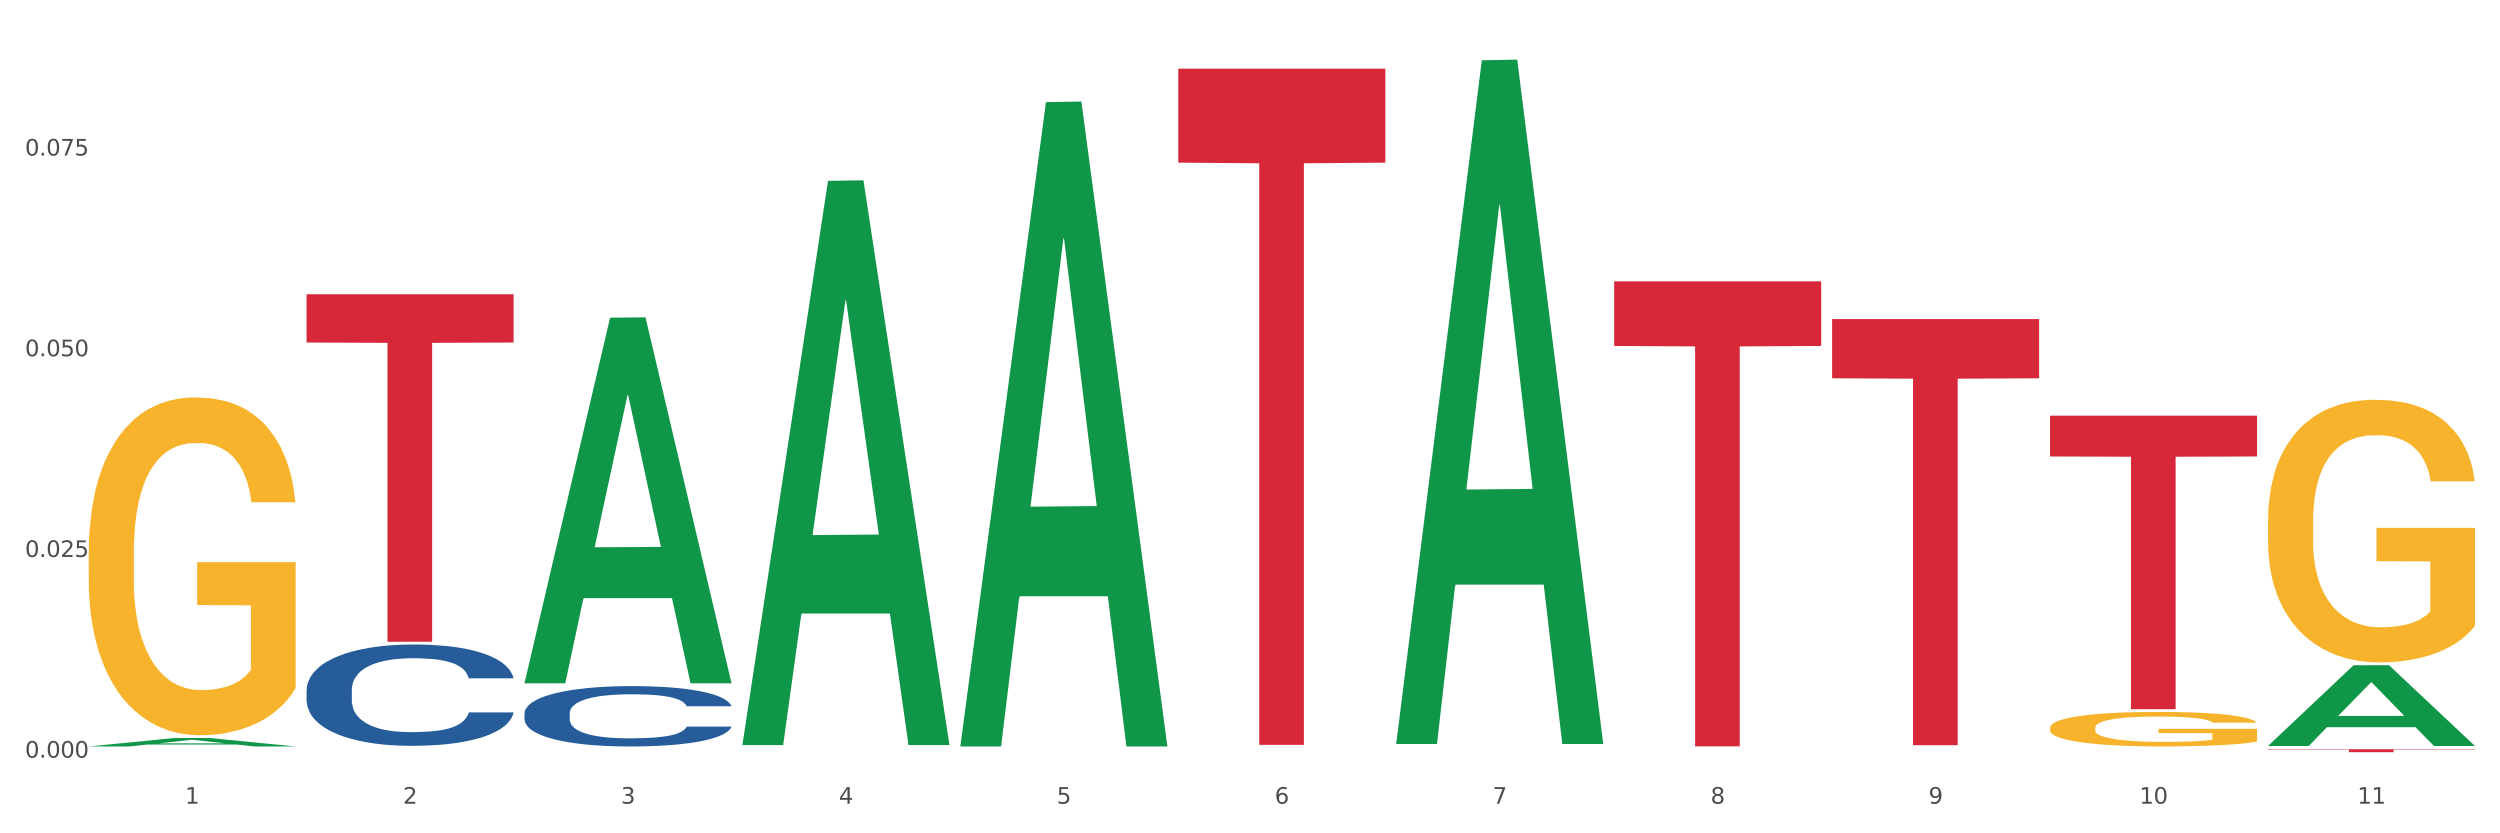 <?xml version="1.0" encoding="utf-8" standalone="no"?>
<!DOCTYPE svg PUBLIC "-//W3C//DTD SVG 1.1//EN"
  "http://www.w3.org/Graphics/SVG/1.1/DTD/svg11.dtd">
<svg xmlns:xlink="http://www.w3.org/1999/xlink" width="1080pt" height="360pt" viewBox="0 0 1080 360" xmlns="http://www.w3.org/2000/svg" version="1.1">
 <rect x="0" y="0" width="1080" height="360" fill="#333333" stroke="none"/>
 <defs>
  <style type="text/css">*{stroke-linejoin: round; stroke-linecap: butt}</style>
 </defs>
 <g id="figure_1">
  <g id="patch_1">
   <path d="M 0 360 
L 1080 360 
L 1080 0 
L 0 0 
z
" style="fill: #ffffff; stroke: #ffffff; stroke-linejoin: miter"/>
  </g>
  <g id="axes_1">
   <g id="matplotlib.axis_1">
    <g id="xtick_1">
     <g id="text_1">
      <!-- 1 -->
      <g style="fill: #4d4d4d" transform="translate(79.949 347.204) scale(0.096 -0.096)">
       <defs>
        <path id="DejaVuSans-31" d="M 794 531 
L 1825 531 
L 1825 4091 
L 703 3866 
L 703 4441 
L 1819 4666 
L 2450 4666 
L 2450 531 
L 3481 531 
L 3481 0 
L 794 0 
L 794 531 
z
" transform="scale(0.016)"/>
       </defs>
       <use xlink:href="#DejaVuSans-31"/>
      </g>
     </g>
    </g>
    <g id="xtick_2">
     <g id="text_2">
      <!-- 2 -->
      <g style="fill: #4d4d4d" transform="translate(174.097 347.204) scale(0.096 -0.096)">
       <defs>
        <path id="DejaVuSans-32" d="M 1228 531 
L 3431 531 
L 3431 0 
L 469 0 
L 469 531 
Q 828 903 1448 1529 
Q 2069 2156 2228 2338 
Q 2531 2678 2651 2914 
Q 2772 3150 2772 3378 
Q 2772 3750 2511 3984 
Q 2250 4219 1831 4219 
Q 1534 4219 1204 4116 
Q 875 4013 500 3803 
L 500 4441 
Q 881 4594 1212 4672 
Q 1544 4750 1819 4750 
Q 2544 4750 2975 4387 
Q 3406 4025 3406 3419 
Q 3406 3131 3298 2873 
Q 3191 2616 2906 2266 
Q 2828 2175 2409 1742 
Q 1991 1309 1228 531 
z
" transform="scale(0.016)"/>
       </defs>
       <use xlink:href="#DejaVuSans-32"/>
      </g>
     </g>
    </g>
    <g id="xtick_3">
     <g id="text_3">
      <!-- 3 -->
      <g style="fill: #4d4d4d" transform="translate(268.244 347.204) scale(0.096 -0.096)">
       <defs>
        <path id="DejaVuSans-33" d="M 2597 2516 
Q 3050 2419 3304 2112 
Q 3559 1806 3559 1356 
Q 3559 666 3084 287 
Q 2609 -91 1734 -91 
Q 1441 -91 1130 -33 
Q 819 25 488 141 
L 488 750 
Q 750 597 1062 519 
Q 1375 441 1716 441 
Q 2309 441 2620 675 
Q 2931 909 2931 1356 
Q 2931 1769 2642 2001 
Q 2353 2234 1838 2234 
L 1294 2234 
L 1294 2753 
L 1863 2753 
Q 2328 2753 2575 2939 
Q 2822 3125 2822 3475 
Q 2822 3834 2567 4026 
Q 2313 4219 1838 4219 
Q 1578 4219 1281 4162 
Q 984 4106 628 3988 
L 628 4550 
Q 988 4650 1302 4700 
Q 1616 4750 1894 4750 
Q 2613 4750 3031 4423 
Q 3450 4097 3450 3541 
Q 3450 3153 3228 2886 
Q 3006 2619 2597 2516 
z
" transform="scale(0.016)"/>
       </defs>
       <use xlink:href="#DejaVuSans-33"/>
      </g>
     </g>
    </g>
    <g id="xtick_4">
     <g id="text_4">
      <!-- 4 -->
      <g style="fill: #4d4d4d" transform="translate(362.392 347.204) scale(0.096 -0.096)">
       <defs>
        <path id="DejaVuSans-34" d="M 2419 4116 
L 825 1625 
L 2419 1625 
L 2419 4116 
z
M 2253 4666 
L 3047 4666 
L 3047 1625 
L 3713 1625 
L 3713 1100 
L 3047 1100 
L 3047 0 
L 2419 0 
L 2419 1100 
L 313 1100 
L 313 1709 
L 2253 4666 
z
" transform="scale(0.016)"/>
       </defs>
       <use xlink:href="#DejaVuSans-34"/>
      </g>
     </g>
    </g>
    <g id="xtick_5">
     <g id="text_5">
      <!-- 5 -->
      <g style="fill: #4d4d4d" transform="translate(456.54 347.204) scale(0.096 -0.096)">
       <defs>
        <path id="DejaVuSans-35" d="M 691 4666 
L 3169 4666 
L 3169 4134 
L 1269 4134 
L 1269 2991 
Q 1406 3038 1543 3061 
Q 1681 3084 1819 3084 
Q 2600 3084 3056 2656 
Q 3513 2228 3513 1497 
Q 3513 744 3044 326 
Q 2575 -91 1722 -91 
Q 1428 -91 1123 -41 
Q 819 9 494 109 
L 494 744 
Q 775 591 1075 516 
Q 1375 441 1709 441 
Q 2250 441 2565 725 
Q 2881 1009 2881 1497 
Q 2881 1984 2565 2268 
Q 2250 2553 1709 2553 
Q 1456 2553 1204 2497 
Q 953 2441 691 2322 
L 691 4666 
z
" transform="scale(0.016)"/>
       </defs>
       <use xlink:href="#DejaVuSans-35"/>
      </g>
     </g>
    </g>
    <g id="xtick_6">
     <g id="text_6">
      <!-- 6 -->
      <g style="fill: #4d4d4d" transform="translate(550.688 347.204) scale(0.096 -0.096)">
       <defs>
        <path id="DejaVuSans-36" d="M 2113 2584 
Q 1688 2584 1439 2293 
Q 1191 2003 1191 1497 
Q 1191 994 1439 701 
Q 1688 409 2113 409 
Q 2538 409 2786 701 
Q 3034 994 3034 1497 
Q 3034 2003 2786 2293 
Q 2538 2584 2113 2584 
z
M 3366 4563 
L 3366 3988 
Q 3128 4100 2886 4159 
Q 2644 4219 2406 4219 
Q 1781 4219 1451 3797 
Q 1122 3375 1075 2522 
Q 1259 2794 1537 2939 
Q 1816 3084 2150 3084 
Q 2853 3084 3261 2657 
Q 3669 2231 3669 1497 
Q 3669 778 3244 343 
Q 2819 -91 2113 -91 
Q 1303 -91 875 529 
Q 447 1150 447 2328 
Q 447 3434 972 4092 
Q 1497 4750 2381 4750 
Q 2619 4750 2861 4703 
Q 3103 4656 3366 4563 
z
" transform="scale(0.016)"/>
       </defs>
       <use xlink:href="#DejaVuSans-36"/>
      </g>
     </g>
    </g>
    <g id="xtick_7">
     <g id="text_7">
      <!-- 7 -->
      <g style="fill: #4d4d4d" transform="translate(644.835 347.204) scale(0.096 -0.096)">
       <defs>
        <path id="DejaVuSans-37" d="M 525 4666 
L 3525 4666 
L 3525 4397 
L 1831 0 
L 1172 0 
L 2766 4134 
L 525 4134 
L 525 4666 
z
" transform="scale(0.016)"/>
       </defs>
       <use xlink:href="#DejaVuSans-37"/>
      </g>
     </g>
    </g>
    <g id="xtick_8">
     <g id="text_8">
      <!-- 8 -->
      <g style="fill: #4d4d4d" transform="translate(738.983 347.204) scale(0.096 -0.096)">
       <defs>
        <path id="DejaVuSans-38" d="M 2034 2216 
Q 1584 2216 1326 1975 
Q 1069 1734 1069 1313 
Q 1069 891 1326 650 
Q 1584 409 2034 409 
Q 2484 409 2743 651 
Q 3003 894 3003 1313 
Q 3003 1734 2745 1975 
Q 2488 2216 2034 2216 
z
M 1403 2484 
Q 997 2584 770 2862 
Q 544 3141 544 3541 
Q 544 4100 942 4425 
Q 1341 4750 2034 4750 
Q 2731 4750 3128 4425 
Q 3525 4100 3525 3541 
Q 3525 3141 3298 2862 
Q 3072 2584 2669 2484 
Q 3125 2378 3379 2068 
Q 3634 1759 3634 1313 
Q 3634 634 3220 271 
Q 2806 -91 2034 -91 
Q 1263 -91 848 271 
Q 434 634 434 1313 
Q 434 1759 690 2068 
Q 947 2378 1403 2484 
z
M 1172 3481 
Q 1172 3119 1398 2916 
Q 1625 2713 2034 2713 
Q 2441 2713 2670 2916 
Q 2900 3119 2900 3481 
Q 2900 3844 2670 4047 
Q 2441 4250 2034 4250 
Q 1625 4250 1398 4047 
Q 1172 3844 1172 3481 
z
" transform="scale(0.016)"/>
       </defs>
       <use xlink:href="#DejaVuSans-38"/>
      </g>
     </g>
    </g>
    <g id="xtick_9">
     <g id="text_9">
      <!-- 9 -->
      <g style="fill: #4d4d4d" transform="translate(833.131 347.204) scale(0.096 -0.096)">
       <defs>
        <path id="DejaVuSans-39" d="M 703 97 
L 703 672 
Q 941 559 1184 500 
Q 1428 441 1663 441 
Q 2288 441 2617 861 
Q 2947 1281 2994 2138 
Q 2813 1869 2534 1725 
Q 2256 1581 1919 1581 
Q 1219 1581 811 2004 
Q 403 2428 403 3163 
Q 403 3881 828 4315 
Q 1253 4750 1959 4750 
Q 2769 4750 3195 4129 
Q 3622 3509 3622 2328 
Q 3622 1225 3098 567 
Q 2575 -91 1691 -91 
Q 1453 -91 1209 -44 
Q 966 3 703 97 
z
M 1959 2075 
Q 2384 2075 2632 2365 
Q 2881 2656 2881 3163 
Q 2881 3666 2632 3958 
Q 2384 4250 1959 4250 
Q 1534 4250 1286 3958 
Q 1038 3666 1038 3163 
Q 1038 2656 1286 2365 
Q 1534 2075 1959 2075 
z
" transform="scale(0.016)"/>
       </defs>
       <use xlink:href="#DejaVuSans-39"/>
      </g>
     </g>
    </g>
    <g id="xtick_10">
     <g id="text_10">
      <!-- 10 -->
      <g style="fill: #4d4d4d" transform="translate(924.224 347.204) scale(0.096 -0.096)">
       <defs>
        <path id="DejaVuSans-30" d="M 2034 4250 
Q 1547 4250 1301 3770 
Q 1056 3291 1056 2328 
Q 1056 1369 1301 889 
Q 1547 409 2034 409 
Q 2525 409 2770 889 
Q 3016 1369 3016 2328 
Q 3016 3291 2770 3770 
Q 2525 4250 2034 4250 
z
M 2034 4750 
Q 2819 4750 3233 4129 
Q 3647 3509 3647 2328 
Q 3647 1150 3233 529 
Q 2819 -91 2034 -91 
Q 1250 -91 836 529 
Q 422 1150 422 2328 
Q 422 3509 836 4129 
Q 1250 4750 2034 4750 
z
" transform="scale(0.016)"/>
       </defs>
       <use xlink:href="#DejaVuSans-31"/>
       <use xlink:href="#DejaVuSans-30" transform="translate(63.623 0)"/>
      </g>
     </g>
    </g>
    <g id="xtick_11">
     <g id="text_11">
      <!-- 11 -->
      <g style="fill: #4d4d4d" transform="translate(1018.372 347.204) scale(0.096 -0.096)">
       <use xlink:href="#DejaVuSans-31"/>
       <use xlink:href="#DejaVuSans-31" transform="translate(63.623 0)"/>
      </g>
     </g>
    </g>
    <g id="xtick_12"/>
    <g id="xtick_13"/>
    <g id="xtick_14"/>
    <g id="xtick_15"/>
    <g id="xtick_16"/>
    <g id="xtick_17"/>
    <g id="xtick_18"/>
    <g id="xtick_19"/>
    <g id="xtick_20"/>
    <g id="xtick_21"/>
   </g>
   <g id="matplotlib.axis_2">
    <g id="ytick_1">
     <g id="text_12">
      <!-- 0.000 -->
      <g style="fill: #4d4d4d" transform="translate(10.8 327.313) scale(0.096 -0.096)">
       <defs>
        <path id="DejaVuSans-2e" d="M 684 794 
L 1344 794 
L 1344 0 
L 684 0 
L 684 794 
z
" transform="scale(0.016)"/>
       </defs>
       <use xlink:href="#DejaVuSans-30"/>
       <use xlink:href="#DejaVuSans-2e" transform="translate(63.623 0)"/>
       <use xlink:href="#DejaVuSans-30" transform="translate(95.41 0)"/>
       <use xlink:href="#DejaVuSans-30" transform="translate(159.033 0)"/>
       <use xlink:href="#DejaVuSans-30" transform="translate(222.656 0)"/>
      </g>
     </g>
    </g>
    <g id="ytick_2">
     <g id="text_13">
      <!-- 0.025 -->
      <g style="fill: #4d4d4d" transform="translate(10.8 240.607) scale(0.096 -0.096)">
       <use xlink:href="#DejaVuSans-30"/>
       <use xlink:href="#DejaVuSans-2e" transform="translate(63.623 0)"/>
       <use xlink:href="#DejaVuSans-30" transform="translate(95.41 0)"/>
       <use xlink:href="#DejaVuSans-32" transform="translate(159.033 0)"/>
       <use xlink:href="#DejaVuSans-35" transform="translate(222.656 0)"/>
      </g>
     </g>
    </g>
    <g id="ytick_3">
     <g id="text_14">
      <!-- 0.050 -->
      <g style="fill: #4d4d4d" transform="translate(10.8 153.901) scale(0.096 -0.096)">
       <use xlink:href="#DejaVuSans-30"/>
       <use xlink:href="#DejaVuSans-2e" transform="translate(63.623 0)"/>
       <use xlink:href="#DejaVuSans-30" transform="translate(95.41 0)"/>
       <use xlink:href="#DejaVuSans-35" transform="translate(159.033 0)"/>
       <use xlink:href="#DejaVuSans-30" transform="translate(222.656 0)"/>
      </g>
     </g>
    </g>
    <g id="ytick_4">
     <g id="text_15">
      <!-- 0.075 -->
      <g style="fill: #4d4d4d" transform="translate(10.8 67.195) scale(0.096 -0.096)">
       <use xlink:href="#DejaVuSans-30"/>
       <use xlink:href="#DejaVuSans-2e" transform="translate(63.623 0)"/>
       <use xlink:href="#DejaVuSans-30" transform="translate(95.41 0)"/>
       <use xlink:href="#DejaVuSans-37" transform="translate(159.033 0)"/>
       <use xlink:href="#DejaVuSans-35" transform="translate(222.656 0)"/>
      </g>
     </g>
    </g>
    <g id="ytick_5"/>
    <g id="ytick_6"/>
    <g id="ytick_7"/>
    <g id="ytick_8"/>
   </g>
   <g id="PolyCollection_1">
    <path d="M 38.283 322.467 
L 38.375 322.464 
L 75.258 318.829 
L 90.564 318.825 
L 127.723 322.474 
L 110.02 322.474 
L 101.998 321.624 
L 63.916 321.624 
L 63.64 321.638 
L 55.894 322.474 
L 38.283 322.474 
L 38.283 322.467 
L 68.711 321.117 
L 97.203 321.114 
L 83.095 319.603 
L 82.911 319.596 
L 82.727 319.606 
L 68.619 321.114 
L 68.711 321.117 
L 38.283 322.467 
z
" clip-path="url(#p73869e2307)" style="fill: #109648"/>
    <path d="M 979.76 225.136 
L 979.865 225.032 
L 979.865 221.302 
L 980.077 218.089 
L 981.132 210.318 
L 982.716 203.893 
L 983.878 200.474 
L 985.04 197.676 
L 986.412 194.878 
L 988.102 191.977 
L 991.164 187.728 
L 993.065 185.552 
L 995.388 183.272 
L 999.612 179.956 
L 1002.674 178.091 
L 1005.842 176.537 
L 1011.016 174.672 
L 1014.395 173.843 
L 1017.986 173.221 
L 1022.315 172.806 
L 1025.589 172.703 
L 1032.769 173.014 
L 1038.894 173.946 
L 1041.85 174.672 
L 1045.652 175.915 
L 1047.658 176.744 
L 1050.932 178.402 
L 1054.311 180.578 
L 1056.634 182.443 
L 1060.119 185.966 
L 1062.759 189.49 
L 1065.187 193.842 
L 1066.454 196.847 
L 1067.405 199.645 
L 1068.25 202.857 
L 1069.094 207.934 
L 1050.087 207.934 
L 1049.348 204.308 
L 1048.186 200.888 
L 1046.497 197.572 
L 1045.018 195.5 
L 1042.484 192.909 
L 1040.161 191.251 
L 1037.732 190.008 
L 1034.776 188.972 
L 1032.452 188.453 
L 1029.179 188.039 
L 1022.738 188.143 
L 1018.408 188.972 
L 1015.451 190.008 
L 1013.551 190.94 
L 1011.861 191.977 
L 1009.96 193.427 
L 1007.743 195.603 
L 1006.159 197.572 
L 1004.575 200.059 
L 1003.308 202.546 
L 1002.146 205.447 
L 1001.196 208.556 
L 1000.457 211.768 
L 999.823 215.706 
L 999.295 222.234 
L 999.295 236.43 
L 999.506 239.643 
L 1000.034 243.891 
L 1000.668 247.104 
L 1001.724 250.938 
L 1002.674 253.528 
L 1004.469 257.258 
L 1006.476 260.367 
L 1008.06 262.336 
L 1009.644 263.994 
L 1012.389 266.274 
L 1015.451 268.139 
L 1018.091 269.279 
L 1021.682 270.315 
L 1024.11 270.729 
L 1026.222 270.937 
L 1031.396 270.937 
L 1035.092 270.626 
L 1039.211 269.9 
L 1042.378 268.968 
L 1045.018 267.828 
L 1047.975 265.963 
L 1049.876 264.201 
L 1049.876 242.544 
L 1026.645 242.441 
L 1026.645 228.037 
L 1069.2 228.037 
L 1069.2 270.315 
L 1067.405 272.491 
L 1065.399 274.46 
L 1063.287 276.221 
L 1060.119 278.397 
L 1056.317 280.47 
L 1052.938 281.921 
L 1049.348 283.164 
L 1045.124 284.304 
L 1039.633 285.34 
L 1036.254 285.755 
L 1032.03 286.065 
L 1027.067 286.169 
L 1022.738 285.962 
L 1018.514 285.444 
L 1014.079 284.511 
L 1009.749 283.164 
L 1006.476 281.817 
L 1003.202 280.159 
L 999.717 277.983 
L 996.972 275.91 
L 994.86 274.045 
L 992.537 271.662 
L 990.003 268.553 
L 988.102 265.755 
L 986.412 262.854 
L 984.617 259.124 
L 983.35 255.911 
L 982.083 251.87 
L 981.344 248.865 
L 980.499 244.202 
L 979.865 237.674 
L 979.76 225.136 
z
" clip-path="url(#p73869e2307)" style="fill: #f7b32b"/>
    <path d="M 226.578 308.116 
L 226.684 308.092 
L 226.684 307.426 
L 227.001 306.521 
L 228.164 304.854 
L 229.644 303.592 
L 232.182 302.116 
L 233.556 301.497 
L 235.353 300.806 
L 239.053 299.687 
L 243.282 298.735 
L 246.243 298.211 
L 248.463 297.878 
L 253.432 297.282 
L 256.286 297.02 
L 259.246 296.806 
L 261.784 296.663 
L 266.012 296.497 
L 269.396 296.425 
L 273.307 296.401 
L 276.585 296.425 
L 280.919 296.52 
L 287.262 296.806 
L 289.694 296.973 
L 292.971 297.259 
L 296.354 297.639 
L 299.103 298.02 
L 302.275 298.568 
L 305.552 299.282 
L 308.724 300.187 
L 310.944 301.021 
L 312.741 301.902 
L 314.327 302.973 
L 315.49 304.14 
L 316.019 305.116 
L 296.672 305.116 
L 296.143 304.235 
L 295.086 303.283 
L 294.029 302.64 
L 292.866 302.116 
L 291.068 301.521 
L 289.483 301.14 
L 286.84 300.687 
L 284.408 300.402 
L 282.399 300.235 
L 279.968 300.092 
L 274.787 299.949 
L 271.087 299.949 
L 268.761 299.997 
L 265.907 300.116 
L 263.475 300.282 
L 260.621 300.568 
L 258.4 300.878 
L 256.18 301.283 
L 254.912 301.568 
L 253.009 302.092 
L 251.74 302.521 
L 250.048 303.259 
L 249.097 303.783 
L 247.405 305.14 
L 246.665 306.14 
L 246.348 306.83 
L 246.137 307.592 
L 246.137 311.307 
L 246.771 312.974 
L 247.3 313.688 
L 248.146 314.497 
L 249.731 315.545 
L 252.057 316.569 
L 254.489 317.307 
L 256.497 317.76 
L 258.4 318.093 
L 260.303 318.355 
L 262.629 318.593 
L 264.532 318.736 
L 267.387 318.879 
L 270.77 318.95 
L 273.413 318.95 
L 278.805 318.831 
L 281.236 318.712 
L 283.562 318.545 
L 286.099 318.283 
L 288.108 317.998 
L 289.271 317.783 
L 291.174 317.331 
L 292.654 316.855 
L 293.923 316.307 
L 294.769 315.831 
L 295.72 315.117 
L 296.46 314.307 
L 296.672 313.878 
L 316.019 313.878 
L 315.596 314.736 
L 314.856 315.569 
L 313.376 316.688 
L 312.213 317.331 
L 310.415 318.117 
L 308.512 318.783 
L 305.869 319.522 
L 303.438 320.069 
L 300.9 320.545 
L 298.152 320.974 
L 293.183 321.569 
L 291.386 321.736 
L 287.58 322.022 
L 284.619 322.188 
L 280.285 322.355 
L 275.845 322.45 
L 271.193 322.474 
L 267.07 322.426 
L 262.524 322.284 
L 259.669 322.141 
L 256.497 321.926 
L 252.797 321.593 
L 249.308 321.188 
L 246.031 320.712 
L 242.965 320.164 
L 240.111 319.545 
L 236.41 318.522 
L 233.662 317.521 
L 231.653 316.593 
L 230.279 315.807 
L 228.904 314.807 
L 228.164 314.117 
L 227.001 312.45 
L 226.578 310.902 
L 226.578 308.116 
z
" clip-path="url(#p73869e2307)" style="fill: #255c99"/>
    <path d="M 132.431 298.089 
L 132.536 298.049 
L 132.536 296.93 
L 132.854 295.411 
L 134.016 292.613 
L 135.497 290.494 
L 138.034 288.016 
L 139.408 286.977 
L 141.206 285.818 
L 144.906 283.939 
L 149.135 282.34 
L 152.095 281.461 
L 154.315 280.901 
L 159.284 279.902 
L 162.138 279.462 
L 165.099 279.103 
L 167.636 278.863 
L 171.865 278.583 
L 175.248 278.463 
L 179.16 278.423 
L 182.437 278.463 
L 186.771 278.623 
L 193.115 279.103 
L 195.546 279.383 
L 198.824 279.862 
L 202.207 280.502 
L 204.956 281.141 
L 208.127 282.061 
L 211.405 283.26 
L 214.576 284.779 
L 216.796 286.177 
L 218.594 287.656 
L 220.179 289.455 
L 221.342 291.414 
L 221.871 293.052 
L 202.524 293.052 
L 201.995 291.573 
L 200.938 289.975 
L 199.881 288.895 
L 198.718 288.016 
L 196.921 287.017 
L 195.335 286.377 
L 192.692 285.618 
L 190.26 285.138 
L 188.252 284.858 
L 185.82 284.619 
L 180.64 284.379 
L 176.939 284.379 
L 174.614 284.459 
L 171.759 284.659 
L 169.327 284.938 
L 166.473 285.418 
L 164.253 285.938 
L 162.033 286.617 
L 160.764 287.097 
L 158.861 287.976 
L 157.592 288.696 
L 155.901 289.935 
L 154.949 290.814 
L 153.258 293.092 
L 152.518 294.771 
L 152.201 295.93 
L 151.989 297.209 
L 151.989 303.445 
L 152.623 306.243 
L 153.152 307.442 
L 153.998 308.801 
L 155.584 310.559 
L 157.91 312.278 
L 160.341 313.517 
L 162.35 314.277 
L 164.253 314.836 
L 166.156 315.276 
L 168.482 315.676 
L 170.385 315.915 
L 173.239 316.155 
L 176.622 316.275 
L 179.265 316.275 
L 184.657 316.075 
L 187.089 315.875 
L 189.414 315.596 
L 191.952 315.156 
L 193.961 314.676 
L 195.123 314.317 
L 197.026 313.557 
L 198.507 312.758 
L 199.775 311.838 
L 200.621 311.039 
L 201.572 309.84 
L 202.313 308.481 
L 202.524 307.761 
L 221.871 307.761 
L 221.448 309.2 
L 220.708 310.599 
L 219.228 312.478 
L 218.065 313.557 
L 216.268 314.876 
L 214.365 315.995 
L 211.722 317.234 
L 209.29 318.154 
L 206.753 318.953 
L 204.004 319.673 
L 199.035 320.672 
L 197.238 320.952 
L 193.432 321.431 
L 190.472 321.711 
L 186.137 321.991 
L 181.697 322.151 
L 177.045 322.191 
L 172.922 322.111 
L 168.376 321.871 
L 165.521 321.631 
L 162.35 321.271 
L 158.65 320.712 
L 155.161 320.032 
L 151.883 319.233 
L 148.817 318.314 
L 145.963 317.274 
L 142.263 315.556 
L 139.514 313.877 
L 137.505 312.318 
L 136.131 310.999 
L 134.757 309.32 
L 134.016 308.161 
L 132.854 305.363 
L 132.431 302.765 
L 132.431 298.089 
z
" clip-path="url(#p73869e2307)" style="fill: #255c99"/>
    <path d="M 132.431 127.115 
L 221.871 127.115 
L 221.871 147.976 
L 186.688 148.117 
L 186.688 277.232 
L 167.401 277.232 
L 167.401 148.117 
L 132.431 147.976 
L 132.431 127.256 
L 132.431 127.115 
z
" clip-path="url(#p73869e2307)" style="fill: #d62839"/>
    <path d="M 509.021 29.674 
L 598.462 29.674 
L 598.462 70.268 
L 563.279 70.542 
L 563.279 321.787 
L 543.992 321.787 
L 543.992 70.542 
L 509.021 70.268 
L 509.021 29.948 
L 509.021 29.674 
z
" clip-path="url(#p73869e2307)" style="fill: #d62839"/>
    <path d="M 697.317 121.537 
L 786.757 121.537 
L 786.757 149.454 
L 751.574 149.643 
L 751.574 322.427 
L 732.287 322.427 
L 732.287 149.643 
L 697.317 149.454 
L 697.317 121.726 
L 697.317 121.537 
z
" clip-path="url(#p73869e2307)" style="fill: #d62839"/>
    <path d="M 791.464 137.838 
L 880.905 137.838 
L 880.905 163.42 
L 845.722 163.593 
L 845.722 321.927 
L 826.435 321.927 
L 826.435 163.593 
L 791.464 163.42 
L 791.464 138.011 
L 791.464 137.838 
z
" clip-path="url(#p73869e2307)" style="fill: #d62839"/>
    <path d="M 885.612 179.575 
L 975.052 179.575 
L 975.052 197.194 
L 939.87 197.313 
L 939.87 306.362 
L 920.583 306.362 
L 920.583 197.313 
L 885.612 197.194 
L 885.612 179.694 
L 885.612 179.575 
z
" clip-path="url(#p73869e2307)" style="fill: #d62839"/>
    <path d="M 979.76 323.666 
L 1069.2 323.666 
L 1069.2 323.844 
L 1034.017 323.845 
L 1034.017 324.95 
L 1014.73 324.95 
L 1014.73 323.845 
L 979.76 323.844 
L 979.76 323.667 
L 979.76 323.666 
z
" clip-path="url(#p73869e2307)" style="fill: #d62839"/>
    <path d="M 885.612 314.448 
L 885.718 314.435 
L 885.718 313.944 
L 885.929 313.522 
L 886.985 312.5 
L 888.569 311.655 
L 889.73 311.205 
L 890.892 310.838 
L 892.265 310.47 
L 893.954 310.088 
L 897.016 309.529 
L 898.917 309.243 
L 901.24 308.944 
L 905.464 308.507 
L 908.526 308.262 
L 911.694 308.058 
L 916.869 307.813 
L 920.248 307.704 
L 923.838 307.622 
L 928.167 307.567 
L 931.441 307.554 
L 938.622 307.595 
L 944.746 307.717 
L 947.703 307.813 
L 951.504 307.976 
L 953.511 308.085 
L 956.784 308.303 
L 960.163 308.589 
L 962.486 308.835 
L 965.971 309.298 
L 968.611 309.761 
L 971.04 310.333 
L 972.307 310.729 
L 973.257 311.096 
L 974.102 311.519 
L 974.947 312.186 
L 955.939 312.186 
L 955.2 311.71 
L 954.039 311.26 
L 952.349 310.824 
L 950.871 310.551 
L 948.336 310.211 
L 946.013 309.993 
L 943.585 309.829 
L 940.628 309.693 
L 938.305 309.625 
L 935.031 309.57 
L 928.59 309.584 
L 924.26 309.693 
L 921.304 309.829 
L 919.403 309.952 
L 917.713 310.088 
L 915.813 310.279 
L 913.595 310.565 
L 912.011 310.824 
L 910.427 311.151 
L 909.16 311.478 
L 907.999 311.859 
L 907.048 312.268 
L 906.309 312.691 
L 905.675 313.208 
L 905.147 314.067 
L 905.147 315.934 
L 905.359 316.356 
L 905.887 316.915 
L 906.52 317.337 
L 907.576 317.841 
L 908.526 318.182 
L 910.322 318.672 
L 912.328 319.081 
L 913.912 319.34 
L 915.496 319.558 
L 918.241 319.858 
L 921.304 320.103 
L 923.944 320.253 
L 927.534 320.389 
L 929.963 320.444 
L 932.075 320.471 
L 937.249 320.471 
L 940.945 320.43 
L 945.063 320.335 
L 948.231 320.212 
L 950.871 320.062 
L 953.827 319.817 
L 955.728 319.585 
L 955.728 316.738 
L 932.497 316.724 
L 932.497 314.83 
L 975.052 314.83 
L 975.052 320.389 
L 973.257 320.675 
L 971.251 320.934 
L 969.139 321.166 
L 965.971 321.452 
L 962.17 321.725 
L 958.79 321.915 
L 955.2 322.079 
L 950.976 322.229 
L 945.485 322.365 
L 942.106 322.42 
L 937.882 322.46 
L 932.919 322.474 
L 928.59 322.447 
L 924.366 322.379 
L 919.931 322.256 
L 915.601 322.079 
L 912.328 321.902 
L 909.054 321.684 
L 905.57 321.398 
L 902.824 321.125 
L 900.712 320.88 
L 898.389 320.566 
L 895.855 320.158 
L 893.954 319.79 
L 892.265 319.408 
L 890.469 318.918 
L 889.202 318.495 
L 887.935 317.964 
L 887.196 317.569 
L 886.351 316.956 
L 885.718 316.097 
L 885.612 314.448 
z
" clip-path="url(#p73869e2307)" style="fill: #f7b32b"/>
    <path d="M 38.283 239.116 
L 38.389 238.983 
L 38.389 234.184 
L 38.6 230.051 
L 39.656 220.053 
L 41.24 211.788 
L 42.401 207.389 
L 43.563 203.79 
L 44.936 200.191 
L 46.625 196.458 
L 49.687 190.993 
L 51.588 188.193 
L 53.911 185.261 
L 58.135 180.995 
L 61.197 178.595 
L 64.365 176.596 
L 69.54 174.196 
L 72.919 173.13 
L 76.509 172.33 
L 80.838 171.797 
L 84.112 171.663 
L 91.292 172.063 
L 97.417 173.263 
L 100.374 174.196 
L 104.175 175.796 
L 106.182 176.862 
L 109.455 178.995 
L 112.834 181.795 
L 115.157 184.194 
L 118.642 188.726 
L 121.282 193.259 
L 123.711 198.858 
L 124.978 202.724 
L 125.928 206.323 
L 126.773 210.455 
L 127.618 216.987 
L 108.61 216.987 
L 107.871 212.322 
L 106.71 207.923 
L 105.02 203.657 
L 103.542 200.991 
L 101.007 197.658 
L 98.684 195.525 
L 96.256 193.925 
L 93.299 192.592 
L 90.976 191.926 
L 87.702 191.393 
L 81.261 191.526 
L 76.931 192.592 
L 73.975 193.925 
L 72.074 195.125 
L 70.384 196.458 
L 68.484 198.325 
L 66.266 201.124 
L 64.682 203.657 
L 63.098 206.856 
L 61.831 210.055 
L 60.669 213.788 
L 59.719 217.787 
L 58.98 221.92 
L 58.346 226.985 
L 57.818 235.384 
L 57.818 253.647 
L 58.03 257.779 
L 58.558 263.245 
L 59.191 267.377 
L 60.247 272.31 
L 61.197 275.642 
L 62.993 280.441 
L 64.999 284.44 
L 66.583 286.973 
L 68.167 289.106 
L 70.912 292.039 
L 73.975 294.438 
L 76.615 295.905 
L 80.205 297.238 
L 82.634 297.771 
L 84.745 298.038 
L 89.92 298.038 
L 93.616 297.638 
L 97.734 296.705 
L 100.902 295.505 
L 103.542 294.038 
L 106.498 291.639 
L 108.399 289.373 
L 108.399 261.512 
L 85.168 261.378 
L 85.168 242.849 
L 127.723 242.849 
L 127.723 297.238 
L 125.928 300.037 
L 123.922 302.57 
L 121.81 304.836 
L 118.642 307.636 
L 114.841 310.302 
L 111.461 312.168 
L 107.871 313.768 
L 103.647 315.234 
L 98.156 316.567 
L 94.777 317.1 
L 90.553 317.5 
L 85.59 317.634 
L 81.261 317.367 
L 77.037 316.701 
L 72.602 315.501 
L 68.272 313.768 
L 64.999 312.035 
L 61.725 309.902 
L 58.241 307.102 
L 55.495 304.436 
L 53.383 302.037 
L 51.06 298.971 
L 48.526 294.972 
L 46.625 291.372 
L 44.936 287.64 
L 43.14 282.841 
L 41.873 278.708 
L 40.606 273.509 
L 39.867 269.643 
L 39.022 263.645 
L 38.389 255.246 
L 38.283 239.116 
z
" clip-path="url(#p73869e2307)" style="fill: #f7b32b"/>
    <path d="M 320.726 321.407 
L 320.818 321.178 
L 357.701 78.123 
L 373.007 77.893 
L 410.166 321.865 
L 392.463 321.865 
L 384.441 265.053 
L 346.359 265.053 
L 346.083 265.969 
L 338.337 321.865 
L 320.726 321.865 
L 320.726 321.407 
L 351.154 231.149 
L 379.646 230.92 
L 365.538 129.895 
L 365.354 129.437 
L 365.17 130.124 
L 351.062 230.92 
L 351.154 231.149 
L 320.726 321.407 
z
" clip-path="url(#p73869e2307)" style="fill: #109648"/>
    <path d="M 414.874 321.951 
L 414.966 321.689 
L 451.848 44.122 
L 467.155 43.86 
L 504.314 322.474 
L 486.61 322.474 
L 478.588 257.595 
L 440.507 257.595 
L 440.23 258.641 
L 432.485 322.474 
L 414.874 322.474 
L 414.874 321.951 
L 445.302 218.877 
L 473.794 218.615 
L 459.686 103.246 
L 459.502 102.722 
L 459.317 103.507 
L 445.21 218.615 
L 445.302 218.877 
L 414.874 321.951 
z
" clip-path="url(#p73869e2307)" style="fill: #109648"/>
    <path d="M 226.578 294.913 
L 226.671 294.764 
L 263.553 137.231 
L 278.859 137.083 
L 316.019 295.21 
L 298.315 295.21 
L 290.293 258.388 
L 252.212 258.388 
L 251.935 258.982 
L 244.19 295.21 
L 226.578 295.21 
L 226.578 294.913 
L 257.006 236.413 
L 285.498 236.265 
L 271.391 170.787 
L 271.206 170.49 
L 271.022 170.935 
L 256.914 236.265 
L 257.006 236.413 
L 226.578 294.913 
z
" clip-path="url(#p73869e2307)" style="fill: #109648"/>
    <path d="M 979.76 322.216 
L 979.852 322.183 
L 1016.735 287.393 
L 1032.041 287.361 
L 1069.2 322.281 
L 1051.496 322.281 
L 1043.474 314.149 
L 1005.393 314.149 
L 1005.116 314.281 
L 997.371 322.281 
L 979.76 322.281 
L 979.76 322.216 
L 1010.188 309.297 
L 1038.68 309.264 
L 1024.572 294.804 
L 1024.388 294.738 
L 1024.203 294.837 
L 1010.096 309.264 
L 1010.188 309.297 
L 979.76 322.216 
z
" clip-path="url(#p73869e2307)" style="fill: #109648"/>
    <path d="M 603.169 320.852 
L 603.261 320.574 
L 640.144 26.037 
L 655.45 25.759 
L 692.609 321.407 
L 674.906 321.407 
L 666.884 252.561 
L 628.802 252.561 
L 628.526 253.672 
L 620.78 321.407 
L 603.169 321.407 
L 603.169 320.852 
L 633.597 211.476 
L 662.089 211.198 
L 647.981 88.775 
L 647.797 88.22 
L 647.613 89.053 
L 633.505 211.198 
L 633.597 211.476 
L 603.169 320.852 
z
" clip-path="url(#p73869e2307)" style="fill: #109648"/>
   </g>
  </g>
 </g>
 <defs>
  <clipPath id="p73869e2307">
   <rect x="38.283" y="10.8" width="1030.917" height="329.109"/>
  </clipPath>
 </defs>
</svg>
